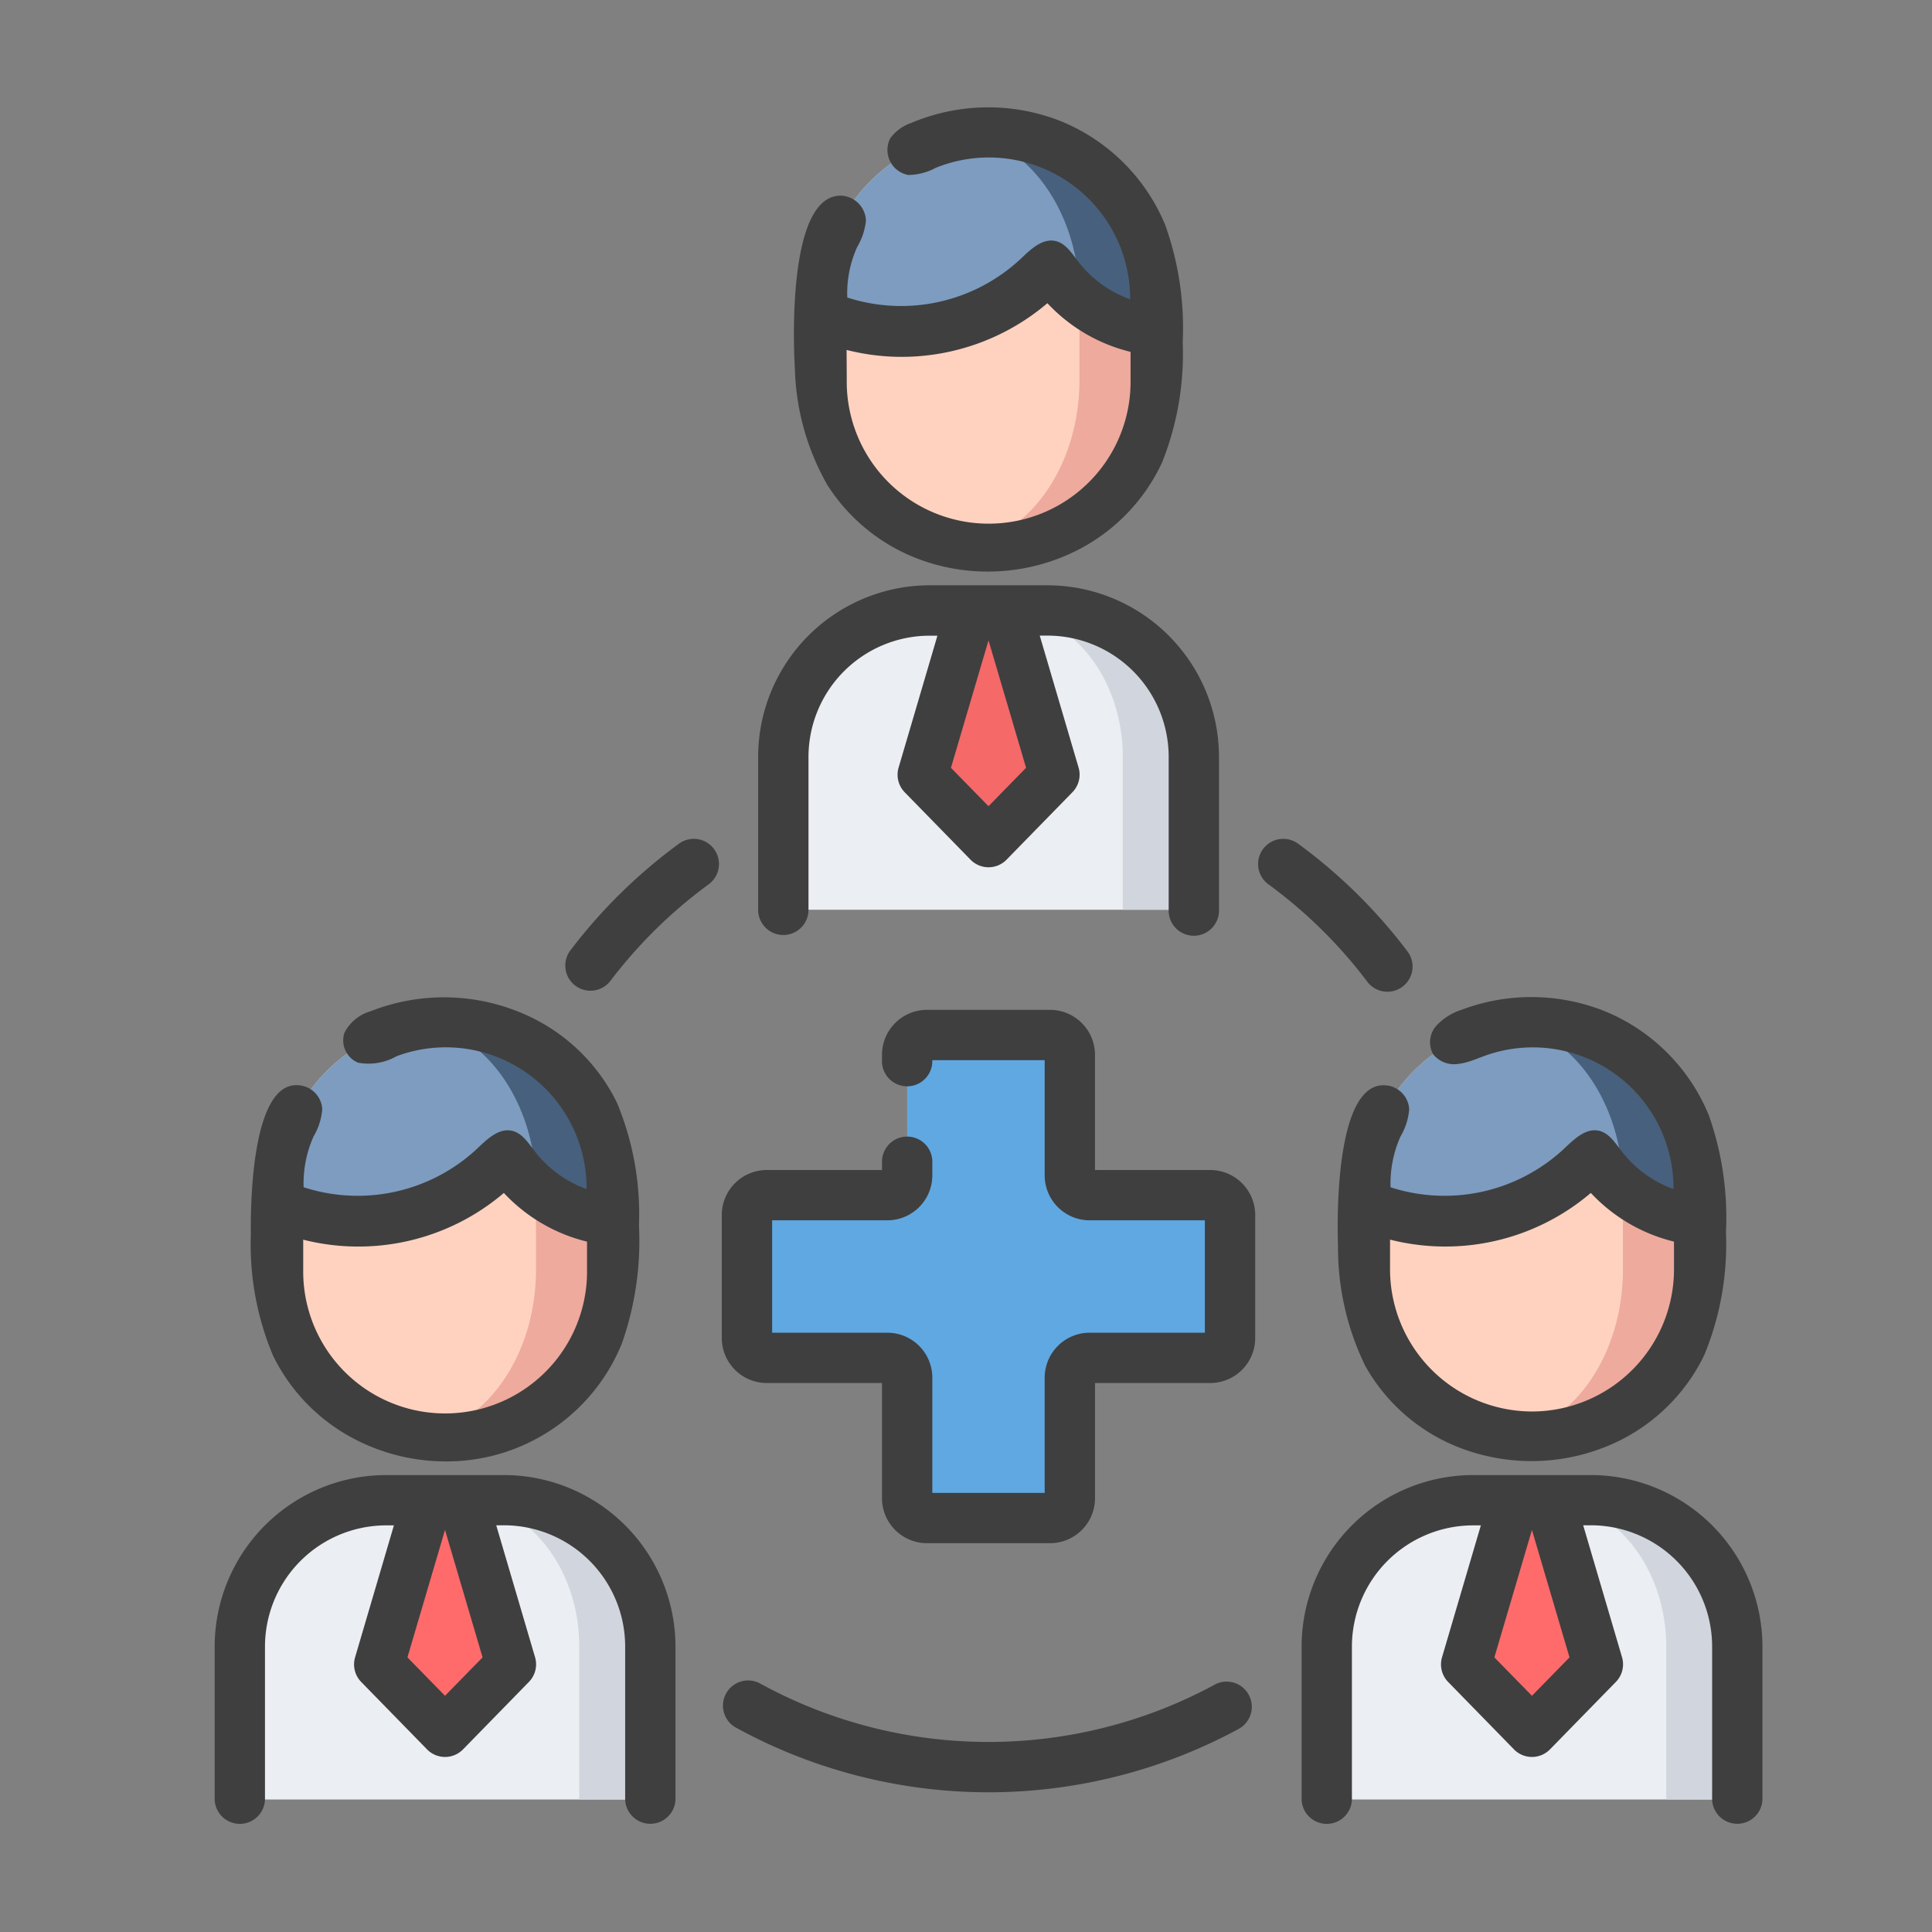 <svg xmlns="http://www.w3.org/2000/svg" xmlns:xlink="http://www.w3.org/1999/xlink" width="72" height="72" viewBox="0 0 72 72">
  <rect x="0" y="0" width="72" height="72" fill="#808080" stroke="none"/>
  <defs>
    <clipPath id="clip-ICon_13">
      <rect width="72" height="72"/>
    </clipPath>
  </defs>
  <g id="ICon_13" data-name="ICon – 13" clip-path="url(#clip-ICon_13)">
    <g id="team" transform="translate(-17.289 4)">
      <g id="Group_14466" data-name="Group 14466" transform="translate(26.227 0.926)">
        <path id="Path_1436" data-name="Path 1436" d="M201.221,282.483h-4.493a.738.738,0,0,1-.739-.739v-4.493a.738.738,0,0,0-.739-.738h-4.586a.738.738,0,0,0-.739.738v4.493a.738.738,0,0,1-.739.739H184.7a.738.738,0,0,0-.739.738v4.586a.738.738,0,0,0,.739.738h4.493a.738.738,0,0,1,.739.739v4.493a.738.738,0,0,0,.739.738h4.586a.738.738,0,0,0,.739-.738v-4.493a.738.738,0,0,1,.739-.739h4.493a.738.738,0,0,0,.739-.738v-4.586A.738.738,0,0,0,201.221,282.483Z" transform="translate(-165.058 -242.868)" fill="#60a8e1"/>
        <g id="Group_14461" data-name="Group 14461" transform="translate(0 33.159)">
          <path id="Path_1437" data-name="Path 1437" d="M42.629,415.191H38.244a5.455,5.455,0,0,0-5.455,5.454v5.7H48.083v-5.7A5.455,5.455,0,0,0,42.629,415.191Z" transform="translate(-32.789 -397.368)" fill="#ebeef2"/>
          <path id="Path_1438" data-name="Path 1438" d="M99.578,415.191h-1.7c2.491,0,4.511,2.442,4.511,5.454v5.7h2.646v-5.7A5.455,5.455,0,0,0,99.578,415.191Z" transform="translate(-89.739 -397.368)" fill="#d1d6de"/>
          <path id="Path_1439" data-name="Path 1439" d="M77.448,415.191h-1.3l-1.8,6.12,2.452,2.511,2.452-2.511Z" transform="translate(-69.15 -397.368)" fill="#ff6b6b"/>
          <g id="Group_14460" data-name="Group 14460" transform="translate(1.42)">
            <path id="Path_1440" data-name="Path 1440" d="M50.378,272.631h0a6.226,6.226,0,0,0-6.226,6.226v3a6.226,6.226,0,0,0,6.226,6.226h0a6.226,6.226,0,0,0,6.226-6.226v-3A6.226,6.226,0,0,0,50.378,272.631Z" transform="translate(-44.152 -272.631)" fill="#ffd2c0"/>
            <path id="Path_1441" data-name="Path 1441" d="M88.352,272.631a6.265,6.265,0,0,0-.8.053c2.363.393,4.19,3.006,4.19,6.173v3c0,3.167-1.827,5.78-4.19,6.173a6.217,6.217,0,0,0,7.027-6.173v-3A6.226,6.226,0,0,0,88.352,272.631Z" transform="translate(-82.125 -272.631)" fill="#edaa9d"/>
            <path id="Path_1442" data-name="Path 1442" d="M54.426,274.133h0l-.035-.029q-.072-.06-.145-.119l-.067-.053q-.067-.052-.136-.1l-.081-.058-.127-.087-.095-.063-.116-.072-.111-.067-.1-.056-.132-.073-.069-.035a6.224,6.224,0,0,0-9.065,5.54v.576a7.429,7.429,0,0,0,8.515-1.825,5.377,5.377,0,0,0,3.938,2.425v-1.175A6.205,6.205,0,0,0,54.426,274.133Z" transform="translate(-44.148 -272.632)" fill="#7d9cbf"/>
            <path id="Path_1443" data-name="Path 1443" d="M94.541,278.185c0-.04-.01-.081-.015-.121-.009-.07-.018-.14-.029-.209-.007-.041-.014-.082-.022-.123-.012-.068-.025-.136-.04-.2-.009-.04-.018-.079-.027-.118q-.024-.1-.052-.2-.015-.055-.031-.109-.031-.106-.066-.211c-.01-.032-.021-.063-.032-.095q-.04-.114-.085-.226l-.028-.072q-.053-.13-.113-.257l-.015-.033a6.25,6.25,0,0,0-1.583-2.074h0l-.035-.028q-.072-.06-.145-.119l-.067-.053q-.067-.052-.136-.1l-.081-.058-.127-.087-.095-.063-.116-.072-.111-.067-.1-.056-.132-.073-.069-.035a6.2,6.2,0,0,0-1.347-.505l-.029-.007c-.1-.024-.2-.046-.3-.065l-.085-.015c-.085-.015-.17-.028-.256-.039l-.107-.014c-.084-.01-.168-.017-.253-.023l-.1-.008c-.117-.007-.235-.011-.354-.011h0c-.088,0-.175,0-.262.007l-.117.006-.1.008c-.107.009-.214.019-.319.033,2.358.392,4.182,3,4.189,6.154a5.348,5.348,0,0,0,2.838,1.195v-1.175c0-.113,0-.226-.009-.338,0-.035-.006-.069-.008-.1C94.555,278.338,94.55,278.261,94.541,278.185Z" transform="translate(-82.125 -272.63)" fill="#47607d"/>
          </g>
        </g>
        <g id="Group_14463" data-name="Group 14463" transform="translate(20.254)">
          <path id="Path_1444" data-name="Path 1444" d="M204.628,149.967h-4.385a5.455,5.455,0,0,0-5.455,5.455v5.7h15.294v-5.7A5.455,5.455,0,0,0,204.628,149.967Z" transform="translate(-194.788 -132.144)" fill="#ebeef2"/>
          <path id="Path_1445" data-name="Path 1445" d="M261.577,149.967h-1.7c2.491,0,4.511,2.442,4.511,5.455v5.7h2.646v-5.7A5.455,5.455,0,0,0,261.577,149.967Z" transform="translate(-251.738 -132.144)" fill="#d1d6de"/>
          <path id="Path_1446" data-name="Path 1446" d="M239.447,149.967h-1.3l-1.8,6.12L238.8,158.6l2.452-2.511Z" transform="translate(-231.149 -132.144)" fill="#f56969"/>
          <g id="Group_14462" data-name="Group 14462" transform="translate(1.42)">
            <path id="Path_1447" data-name="Path 1447" d="M212.377,7.407h0a6.226,6.226,0,0,0-6.226,6.226v3a6.226,6.226,0,0,0,6.226,6.226h0a6.226,6.226,0,0,0,6.226-6.226v-3A6.226,6.226,0,0,0,212.377,7.407Z" transform="translate(-206.15 -7.407)" fill="#ffd2c0"/>
            <path id="Path_1448" data-name="Path 1448" d="M250.351,7.407a6.264,6.264,0,0,0-.8.053c2.363.393,4.19,3.006,4.19,6.173v3c0,3.167-1.827,5.78-4.19,6.173a6.217,6.217,0,0,0,7.027-6.173v-3A6.226,6.226,0,0,0,250.351,7.407Z" transform="translate(-244.124 -7.407)" fill="#edaa9d"/>
            <path id="Path_1449" data-name="Path 1449" d="M216.425,8.91h0l-.035-.029q-.072-.06-.145-.119l-.067-.053q-.067-.052-.136-.1l-.081-.058-.127-.087L215.74,8.4l-.116-.072-.111-.067-.1-.056-.132-.073-.069-.035a6.224,6.224,0,0,0-9.065,5.54v.576a7.429,7.429,0,0,0,8.515-1.825,5.377,5.377,0,0,0,3.938,2.425V13.636A6.206,6.206,0,0,0,216.425,8.91Z" transform="translate(-206.147 -7.409)" fill="#7d9cbf"/>
            <path id="Path_1450" data-name="Path 1450" d="M256.54,12.961c0-.041-.01-.081-.015-.121-.009-.07-.018-.14-.029-.209-.007-.041-.014-.082-.022-.123-.012-.068-.025-.136-.04-.2-.009-.04-.018-.079-.027-.118q-.024-.1-.052-.2-.015-.055-.031-.109-.031-.106-.066-.211c-.01-.032-.021-.063-.032-.095-.027-.076-.055-.151-.085-.226l-.028-.072q-.053-.13-.113-.257l-.015-.033A6.25,6.25,0,0,0,254.4,8.907h0l-.035-.028q-.072-.06-.145-.119l-.067-.053q-.067-.052-.136-.1l-.081-.058-.127-.087-.095-.063-.116-.072-.111-.067-.1-.056-.132-.073-.069-.035a6.2,6.2,0,0,0-1.348-.505l-.029-.007c-.1-.024-.2-.046-.3-.065l-.085-.015c-.085-.015-.17-.028-.256-.039l-.107-.014c-.084-.01-.168-.017-.253-.023l-.1-.008c-.117-.007-.235-.011-.354-.011h0c-.088,0-.175,0-.262.007l-.117.006-.1.008c-.107.009-.214.019-.319.033,2.358.392,4.182,3,4.189,6.154a5.349,5.349,0,0,0,2.838,1.195V13.632c0-.113,0-.226-.009-.338,0-.035-.005-.069-.008-.1C256.554,13.114,256.549,13.037,256.54,12.961Z" transform="translate(-244.124 -7.406)" fill="#47607d"/>
          </g>
        </g>
        <g id="Group_14465" data-name="Group 14465" transform="translate(40.507 33.159)">
          <path id="Path_1451" data-name="Path 1451" d="M366.627,415.191h-4.385a5.455,5.455,0,0,0-5.454,5.454v5.7h15.294v-5.7A5.455,5.455,0,0,0,366.627,415.191Z" transform="translate(-356.787 -397.368)" fill="#ebeef2"/>
          <path id="Path_1452" data-name="Path 1452" d="M423.576,415.191h-1.7c2.491,0,4.511,2.442,4.511,5.454v5.7h2.646v-5.7A5.455,5.455,0,0,0,423.576,415.191Z" transform="translate(-413.737 -397.368)" fill="#d1d6de"/>
          <path id="Path_1453" data-name="Path 1453" d="M401.446,415.191h-1.3l-1.8,6.12,2.452,2.511,2.452-2.511Z" transform="translate(-393.148 -397.368)" fill="#ff6b6b"/>
          <g id="Group_14464" data-name="Group 14464" transform="translate(1.42)">
            <path id="Path_1454" data-name="Path 1454" d="M374.377,272.631h0a6.226,6.226,0,0,0-6.226,6.226v3a6.226,6.226,0,0,0,6.226,6.226h0a6.226,6.226,0,0,0,6.226-6.226v-3A6.226,6.226,0,0,0,374.377,272.631Z" transform="translate(-368.15 -272.631)" fill="#ffd2c0"/>
            <path id="Path_1455" data-name="Path 1455" d="M412.35,272.631a6.265,6.265,0,0,0-.8.053c2.363.393,4.19,3.006,4.19,6.173v3c0,3.167-1.827,5.78-4.19,6.173a6.217,6.217,0,0,0,7.027-6.173v-3A6.226,6.226,0,0,0,412.35,272.631Z" transform="translate(-406.123 -272.631)" fill="#edaa9d"/>
            <path id="Path_1456" data-name="Path 1456" d="M378.424,274.133h0l-.035-.029q-.072-.06-.145-.119l-.067-.053q-.067-.052-.136-.1l-.081-.058-.127-.087-.095-.063-.116-.072-.111-.067-.1-.056-.132-.073-.069-.035a6.224,6.224,0,0,0-9.065,5.54v.576a7.429,7.429,0,0,0,8.515-1.825,5.377,5.377,0,0,0,3.938,2.425v-1.175A6.2,6.2,0,0,0,378.424,274.133Z" transform="translate(-368.146 -272.632)" fill="#7d9cbf"/>
            <path id="Path_1457" data-name="Path 1457" d="M418.539,278.185c0-.04-.01-.081-.015-.121-.009-.07-.018-.14-.029-.209-.007-.041-.014-.082-.022-.123-.012-.068-.025-.136-.04-.2-.009-.04-.018-.079-.027-.118q-.024-.1-.052-.2-.015-.055-.031-.109-.031-.106-.066-.211c-.01-.032-.021-.063-.032-.095q-.04-.114-.085-.226l-.028-.072q-.053-.13-.113-.257l-.015-.033a6.25,6.25,0,0,0-1.583-2.074h0l-.035-.028q-.072-.06-.145-.119l-.067-.053q-.067-.052-.136-.1l-.081-.058-.127-.087-.095-.063-.116-.072-.111-.067-.1-.056-.132-.073-.069-.035a6.2,6.2,0,0,0-1.348-.505l-.029-.007c-.1-.024-.2-.046-.3-.065l-.085-.015c-.085-.015-.17-.028-.256-.039l-.107-.014c-.084-.01-.168-.017-.253-.023l-.1-.008c-.117-.007-.235-.011-.354-.011h0c-.088,0-.175,0-.262.007l-.117.006-.1.008c-.107.009-.214.019-.319.033,2.358.392,4.182,3,4.189,6.154a5.348,5.348,0,0,0,2.838,1.195v-1.175c0-.113,0-.226-.009-.338,0-.035-.005-.069-.008-.1C418.553,278.338,418.548,278.261,418.539,278.185Z" transform="translate(-406.123 -272.63)" fill="#47607d"/>
          </g>
        </g>
      </g>
      <g id="Group_14467" data-name="Group 14467" transform="translate(25.289 0)">
        <path id="Path_1458" data-name="Path 1458" d="M340.562,223.487a.938.938,0,1,0,1.494-1.133,19.653,19.653,0,0,0-4.028-3.967.938.938,0,1,0-1.11,1.511A17.782,17.782,0,0,1,340.562,223.487Z" transform="translate(-297.623 -190.924)" fill="#3f3f3f"/>
        <path id="Path_1459" data-name="Path 1459" d="M195.307,469.175a17.712,17.712,0,0,1-16.91-.029.938.938,0,1,0-.9,1.645,19.587,19.587,0,0,0,18.706.032.938.938,0,1,0-.9-1.648Z" transform="translate(-158.041 -410.391)" fill="#3f3f3f"/>
        <path id="Path_1460" data-name="Path 1460" d="M134.1,218.388a19.649,19.649,0,0,0-4,3.931.938.938,0,1,0,1.492,1.136,17.776,17.776,0,0,1,3.618-3.556.938.938,0,1,0-1.11-1.511Z" transform="translate(-116.825 -190.925)" fill="#3f3f3f"/>
        <path id="Path_1461" data-name="Path 1461" d="M194.656,274.982h-4.294v-4.293a1.678,1.678,0,0,0-1.676-1.676H184.1a1.678,1.678,0,0,0-1.676,1.676v.205a.938.938,0,1,0,1.875,0v-.006h4.188v4.293a1.678,1.678,0,0,0,1.676,1.676h4.294v4.188h-4.294a1.678,1.678,0,0,0-1.676,1.676v4.293H184.3v-4.293a1.678,1.678,0,0,0-1.676-1.676h-4.294v-4.188h4.294a1.678,1.678,0,0,0,1.676-1.676v-.537a.938.938,0,0,0-1.875,0v.338H178.13a1.678,1.678,0,0,0-1.676,1.676v4.586a1.678,1.678,0,0,0,1.676,1.676h4.294v4.293a1.678,1.678,0,0,0,1.676,1.676h4.587a1.678,1.678,0,0,0,1.676-1.676v-4.293h4.294a1.678,1.678,0,0,0,1.676-1.676v-4.586A1.678,1.678,0,0,0,194.656,274.982Z" transform="translate(-157.555 -235.379)" fill="#3f3f3f"/>
        <path id="Path_1462" data-name="Path 1462" d="M36.066,407.691H31.681a6.4,6.4,0,0,0-6.392,6.392v5.7a.938.938,0,0,0,1.875,0v-5.7a4.522,4.522,0,0,1,4.517-4.517h.288l-1.447,4.917a.938.938,0,0,0,.229.92l2.452,2.511a.938.938,0,0,0,1.342,0L37,415.4a.937.937,0,0,0,.229-.92l-1.447-4.917h.288a4.522,4.522,0,0,1,4.517,4.517v5.7a.938.938,0,0,0,1.875,0v-5.7A6.4,6.4,0,0,0,36.066,407.691Zm-2.193,8.226-1.4-1.431,1.4-4.749,1.4,4.749Z" transform="translate(-25.289 -356.72)" fill="#3f3f3f"/>
        <path id="Path_1463" data-name="Path 1463" d="M43.3,282.591a7.047,7.047,0,0,0,6.586-4.38,11.481,11.481,0,0,0,.642-4.414,10.808,10.808,0,0,0-.814-4.56,6.912,6.912,0,0,0-3.069-3.129,7.461,7.461,0,0,0-6.116-.293,1.58,1.58,0,0,0-.979.809.9.9,0,0,0,.511,1.108,2.118,2.118,0,0,0,1.437-.242,5.246,5.246,0,0,1,7.078,4.952,4.266,4.266,0,0,1-1.94-1.418c-.231-.3-.457-.662-.827-.751-.507-.122-.952.321-1.329.68a6.521,6.521,0,0,1-6.449,1.421,4.307,4.307,0,0,1,.37-1.893,2.371,2.371,0,0,0,.325-1.018.949.949,0,0,0-.683-.855c-1.974-.53-1.991,4.477-1.979,5.545a10.654,10.654,0,0,0,.829,4.5,6.951,6.951,0,0,0,3.13,3.154A7.357,7.357,0,0,0,43.3,282.591Zm-5.289-8.264a8.359,8.359,0,0,0,7.482-1.74,6.272,6.272,0,0,0,3.1,1.814v1.041a5.289,5.289,0,1,1-10.577,0v-1.116Z" transform="translate(-34.716 -232.129)" fill="#3f3f3f"/>
        <path id="Path_1464" data-name="Path 1464" d="M188.226,155.5a.938.938,0,0,0,.938-.938v-5.7a4.522,4.522,0,0,1,4.517-4.517h.288l-1.447,4.917a.938.938,0,0,0,.229.92l2.452,2.511a.938.938,0,0,0,1.342,0L199,150.179a.937.937,0,0,0,.229-.92l-1.447-4.917h.288a4.522,4.522,0,0,1,4.517,4.517v5.7a.938.938,0,1,0,1.875,0v-5.7a6.4,6.4,0,0,0-6.392-6.392H193.68a6.4,6.4,0,0,0-6.392,6.392v5.7A.938.938,0,0,0,188.226,155.5Zm7.647-4.8-1.4-1.431,1.4-4.749,1.4,4.749Z" transform="translate(-167.034 -124.655)" fill="#3f3f3f"/>
        <path id="Path_1465" data-name="Path 1465" d="M205.164,17.3a7.356,7.356,0,0,0,3.368-.825,6.965,6.965,0,0,0,3.1-3.239,10.918,10.918,0,0,0,.769-4.485,11.405,11.405,0,0,0-.653-4.371A7.12,7.12,0,0,0,207.819.5a7.362,7.362,0,0,0-5.53.08,1.621,1.621,0,0,0-.784.569.948.948,0,0,0,.665,1.371,2.193,2.193,0,0,0,1.03-.267,5.268,5.268,0,0,1,7.243,4.9A4.237,4.237,0,0,1,208.5,5.739c-.232-.3-.459-.667-.832-.755-.5-.119-.945.321-1.32.677A6.53,6.53,0,0,1,199.9,7.088a4.2,4.2,0,0,1,.368-1.881,2.433,2.433,0,0,0,.329-.986.971.971,0,0,0-.877-.926c-2-.129-1.844,5.252-1.772,6.443a9.234,9.234,0,0,0,1.2,4.318,6.91,6.91,0,0,0,3.529,2.821A7.269,7.269,0,0,0,205.164,17.3Zm-5.289-8.259a8.335,8.335,0,0,0,2.059.258,8.385,8.385,0,0,0,5.424-2,6.272,6.272,0,0,0,3.1,1.814v1.041a5.289,5.289,0,1,1-10.577,0Z" transform="translate(-176.325 0)" fill="#3f3f3f"/>
        <path id="Path_1466" data-name="Path 1466" d="M360.065,407.691H355.68a6.4,6.4,0,0,0-6.392,6.392v5.7a.938.938,0,0,0,1.875,0v-5.7a4.522,4.522,0,0,1,4.517-4.517h.288l-1.447,4.917a.938.938,0,0,0,.229.92l2.452,2.511a.938.938,0,0,0,1.342,0L361,415.4a.937.937,0,0,0,.229-.92l-1.447-4.917h.288a4.522,4.522,0,0,1,4.517,4.517v5.7a.938.938,0,0,0,1.875,0v-5.7A6.4,6.4,0,0,0,360.065,407.691Zm-2.193,8.226-1.4-1.431,1.4-4.749,1.4,4.749Z" transform="translate(-308.781 -356.72)" fill="#3f3f3f"/>
        <path id="Path_1467" data-name="Path 1467" d="M364.869,267.631c.237-.066.467-.166.7-.249a5.245,5.245,0,0,1,7,4.978,4.245,4.245,0,0,1-1.938-1.415c-.233-.3-.46-.668-.833-.756-.5-.118-.945.321-1.319.678a6.53,6.53,0,0,1-6.455,1.426,4.3,4.3,0,0,1,.37-1.892,2.378,2.378,0,0,0,.325-1.014.952.952,0,0,0-.723-.869c-2.024-.451-1.969,4.839-1.93,5.949a10.058,10.058,0,0,0,1.01,4.473,6.871,6.871,0,0,0,3.443,3.027,7.432,7.432,0,0,0,5.932-.181,6.929,6.929,0,0,0,3.261-3.232,10.836,10.836,0,0,0,.812-4.586,11.446,11.446,0,0,0-.643-4.368,7.111,7.111,0,0,0-3.794-3.836,7.369,7.369,0,0,0-5.4-.091,2.188,2.188,0,0,0-.957.6.926.926,0,0,0-.12,1.061.994.994,0,0,0,.946.359A1.969,1.969,0,0,0,364.869,267.631Zm2.425,13.018a5.3,5.3,0,0,1-5.289-5.289v-1.116a8.359,8.359,0,0,0,7.482-1.74,6.271,6.271,0,0,0,3.1,1.814v1.041A5.3,5.3,0,0,1,367.294,280.649Z" transform="translate(-318.202 -232.047)" fill="#3f3f3f"/>
      </g>
    </g>
  </g>
</svg>
